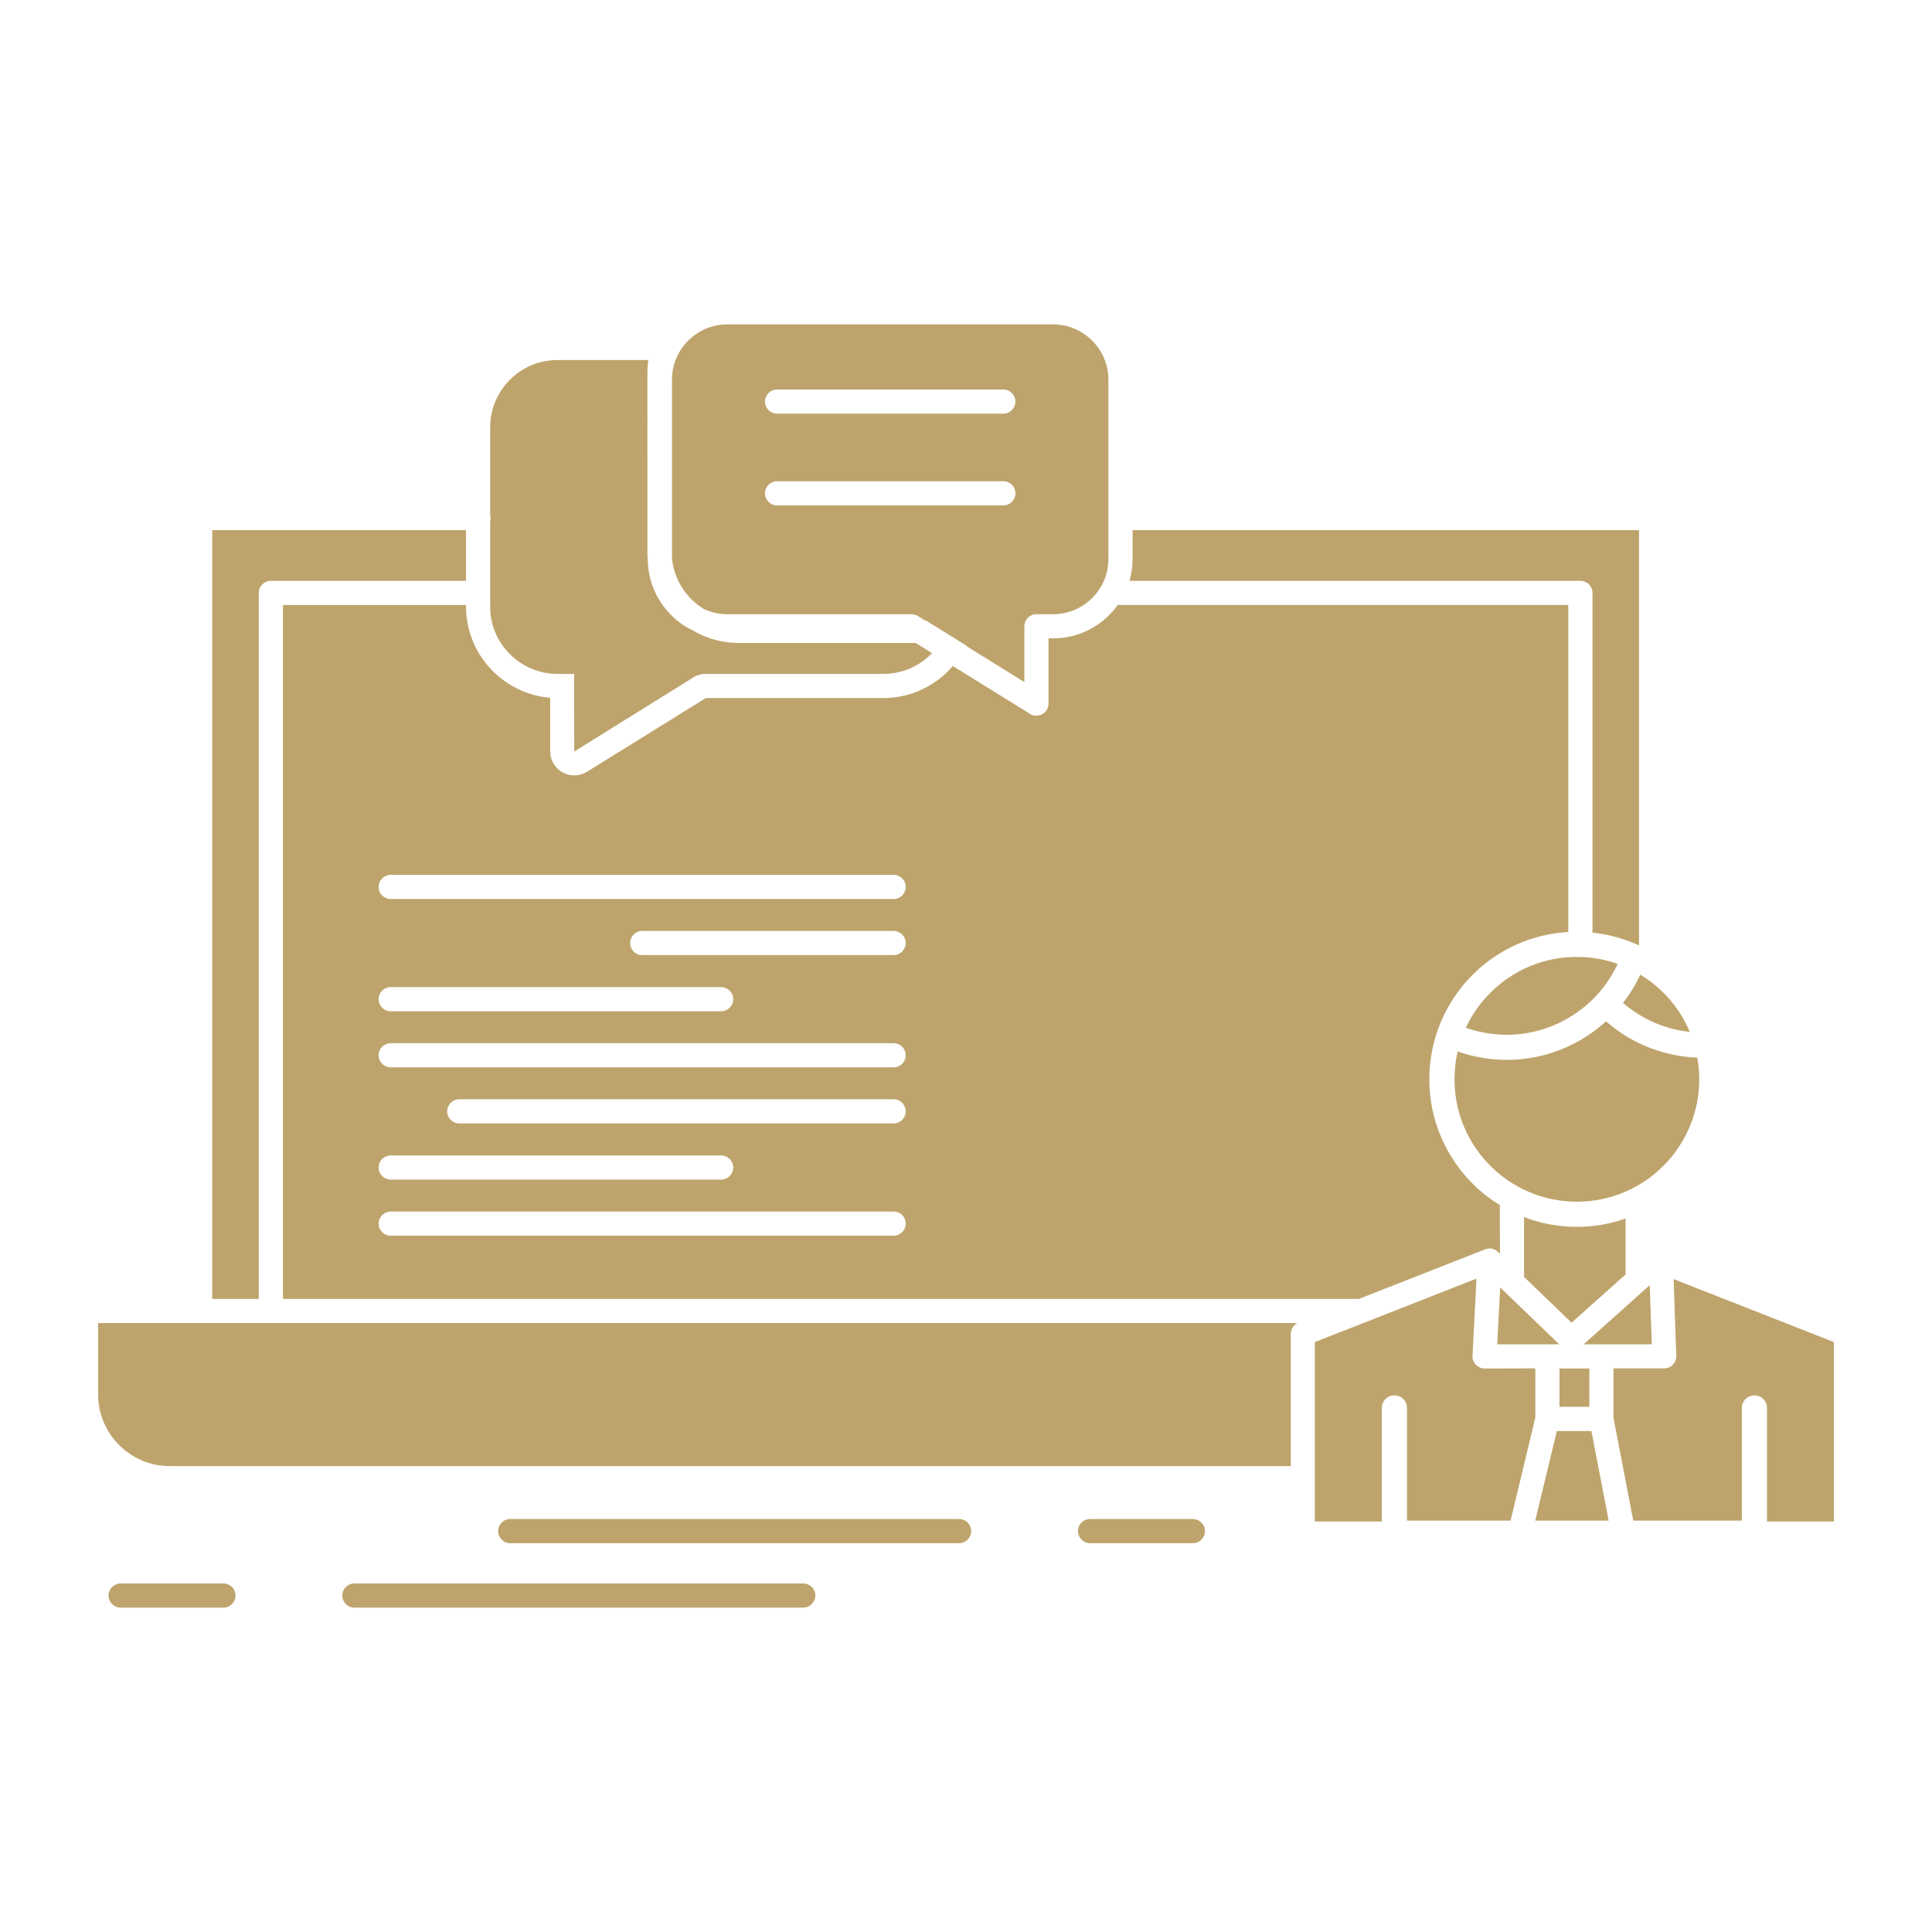 <svg height="512px" style="enable-background:new 0 0 512 512;" version="1.1" viewBox="0 0 512 512" width="512px" xml:space="preserve" xmlns="http://www.w3.org/2000/svg" xmlns:xlink="http://www.w3.org/1999/xlink"><g id="_x32_98_x2C__training_x2C__course_x2C__online_x2C__computer_x2C__chat"><g><path d="M422.027,247.15c4.373,0.469,8.511,1.641,12.336,3.41V140.494H300.143v7.65    c0,2.004-0.284,3.93-0.808,5.778h119.488c1.772,0,3.204,1.432,3.204,3.201V247.15z M434.7,258.291    c-0.572,1.248-1.222,2.473-1.923,3.617c-0.313,0.547-0.678,1.094-1.018,1.613l0,0l-0.053,0.078l-0.025,0.052l-0.052,0.053    l-0.053,0.078l-0.024,0.052l0,0l-0.053,0.052l-0.025,0.078l-0.052,0.053l-0.053,0.052l-0.024,0.052v0.026l-0.053,0.052    l-0.028,0.053l-0.102,0.13l-0.028,0.052l-0.024,0.026l-0.028,0.025l-0.077,0.131l-0.053,0.051l-0.049,0.078l-0.028,0.053    l-0.235,0.287l-0.024,0.051l-0.053,0.053l-0.053,0.078l-0.024,0.053l-0.028,0.025l-0.024,0.025l-0.053,0.053l-0.26,0.364    c2.523,2.187,5.415,3.982,8.511,5.31c2.864,1.197,5.935,2.029,9.163,2.369l-0.028-0.078l-0.024-0.053l-0.077-0.156l-0.053-0.131    l0,0l-0.053-0.156l-0.077-0.129l-0.027-0.078l-0.024-0.053l-0.053-0.155l-0.077-0.131l-0.028-0.025l-0.024-0.104l-0.077-0.13    l-0.053-0.131v-0.025l-0.077-0.131l-0.081-0.13l-0.024-0.052l-0.028-0.078l-0.077-0.13l-0.053-0.156l0,0l-0.077-0.131    l-0.077-0.129l-0.028-0.078l-0.024-0.053l-0.077-0.131l-0.077-0.129l-0.028-0.026l-0.053-0.104l-0.053-0.13l-0.077-0.13v-0.026    l-0.154-0.261l-0.028-0.052l-0.052-0.078l-0.077-0.13l-0.078-0.13l0,0l-0.077-0.13l-0.08-0.131l-0.024-0.078l-0.053-0.051    l-0.077-0.105l-0.077-0.129v-0.053l-0.158-0.209l-0.053-0.104l-0.024-0.025l-0.077-0.131l-0.081-0.13l-0.049-0.052l-0.028-0.078    l-0.102-0.104l-0.235-0.391l-0.053-0.078l-0.024-0.026l-0.105-0.129l-0.077-0.131l-0.028-0.025l-0.053-0.078l-0.284-0.365    l-0.077-0.131l-0.053-0.051l-0.027-0.078l-0.103-0.104l-0.08-0.13h-0.024l-0.078-0.104l-0.077-0.13l-0.08-0.078l-0.024-0.026    l-0.078-0.13l-0.104-0.104l-0.024-0.053l-0.081-0.078l-0.077-0.104l-0.105-0.104v-0.027l-0.102-0.104l-0.105-0.131l-0.024-0.051    l-0.081-0.078l-0.102-0.131l-0.081-0.078l-0.024-0.053l-0.13-0.129l-0.105-0.104l0,0l-0.102-0.13l-0.105-0.13l-0.053-0.026    l-0.077-0.104l-0.104-0.104l-0.077-0.104l-0.025-0.026l-0.133-0.13l-0.102-0.104v-0.025l-0.13-0.104l-0.105-0.129l-0.053-0.027    L441,263.287l-0.105-0.129l-0.077-0.078l-0.053-0.027l-0.102-0.129l-0.13-0.105l0,0l-0.134-0.129l-0.102-0.105l-0.028-0.051    l-0.102-0.078l-0.13-0.104l-0.053-0.078l-0.053-0.052l-0.13-0.104l-0.104-0.104h-0.025l-0.13-0.131l-0.104-0.104l-0.025-0.026    l-0.104-0.078l-0.13-0.104l-0.077-0.078l-0.053-0.052l-0.13-0.104l-0.105-0.104h-0.024l-0.13-0.105l-0.105-0.104l-0.028-0.025    l-0.13-0.078l-0.102-0.131l-0.081-0.053l-0.077-0.051l-0.102-0.105l-0.133-0.077l-0.025-0.026l-0.13-0.104l-0.389-0.287    l-0.053-0.052C436.473,259.41,435.585,258.836,434.7,258.291z M388.452,272.371c1.222,0.416,2.499,0.807,3.772,1.066    c2.239,0.495,4.608,0.781,7.055,0.781c6.977,0,13.455-2.212,18.712-5.96c1.797-1.249,3.464-2.707,4.974-4.32l0.049-0.053    l0.053-0.052l0.053-0.052l0.884-1.015l0,0l0.081-0.078l0.572-0.729h0.024l0.053-0.078l0.053-0.078l0.053-0.052l0.024-0.026    l0.158-0.182l0.024-0.078l0.077-0.078l0.053-0.077l0.234-0.34l0.078-0.078l0,0l0.052-0.078l0.053-0.078l0.05-0.051l0.027-0.027    l0.053-0.104l0.053-0.078h0.024l0.053-0.078l0.053-0.078l0.231-0.338l0.053-0.104l0.053-0.052V259.8l0.077-0.078l0.105-0.183    l0.053-0.078l0.053-0.078v-0.025l0.049-0.078l0.081-0.078l0.024-0.053l0.028-0.051l0.049-0.078l0.053-0.078l0,0l0.053-0.105    l0.053-0.078l0.024-0.051l0.028-0.027l0.053-0.104l0.049-0.078l0.028-0.025v-0.026l0.024-0.052l0.028-0.026l0.077-0.104l0,0    l0.024-0.052c0.522-0.912,1.018-1.822,1.46-2.76c-2.162-0.781-4.426-1.327-6.77-1.613h-0.025l-0.989-0.104h-0.053l-0.154-0.025    h-0.028h-0.102h-0.077l-0.028-0.026h-0.105h-0.049h-0.053h-0.105l-0.024-0.026h-0.105h-0.053h-0.053h-0.13l0,0l-0.102-0.025    h-0.053h-0.053h-0.129l0,0h-0.105h-0.077h-0.053l-0.105-0.026h-0.024h-0.077h-0.077h-0.053h-0.105h-0.024h-0.081h-0.102h-0.028    h-0.102h-0.053h-0.077h-0.105l0,0h-0.13h-0.028h-0.077h-0.102h-0.341h-0.077h-0.234h-0.207h-0.13h-0.288l-0.024,0.026h-0.341    h-0.053l-0.26,0.025h-0.13l-0.207,0.026h-0.207h-0.104l-0.313,0.026l0,0l-0.341,0.052h-0.077l-0.235,0.026l-0.154,0.025h-0.154    l-0.264,0.053h-0.049l-0.313,0.025l-0.027,0.026l-0.285,0.026l-0.133,0.025l-0.179,0.026l-0.235,0.026l-0.077,0.025l-0.313,0.053    l0,0l-0.313,0.052l-0.081,0.026l-1.168,0.233h-0.028l-0.26,0.078l-0.13,0.025c-0.782,0.184-1.537,0.418-2.292,0.652l-0.284,0.104    l-0.105,0.025l-0.754,0.261h-0.024c-4.454,1.64-8.462,4.242-11.739,7.548C392.277,265.76,390.066,268.91,388.452,272.371z     M425.617,270.652c-1.196,1.094-2.445,2.109-3.772,3.046c-6.377,4.503-14.16,7.183-22.565,7.183c-2.864,0-5.729-0.338-8.486-0.962    c-1.533-0.339-3.043-0.755-4.503-1.276c-0.544,2.369-0.831,4.842-0.831,7.393c0,8.953,3.617,17.047,9.5,22.93    c5.857,5.855,13.975,9.5,22.931,9.5c8.872,0,16.916-3.566,22.773-9.344l0.154-0.156c5.857-5.883,9.5-13.977,9.5-22.93    c0-1.979-0.183-3.878-0.52-5.752c-4.843-0.183-9.5-1.275-13.768-3.07C432.201,275.572,428.688,273.359,425.617,270.652z     M419.684,356.255h4.713h0.077h13.272l-0.547-15.668l-0.962,0.858l-0.028,0.027l-0.024,0.025l-0.053,0.025l-0.024,0.027    l-0.028,0.051l-0.049,0.027l-0.028,0.025L419.684,356.255z M397.563,341.186l-0.782,15.069H410h0.081h3.124L397.563,341.186z     M421.192,362.658h-7.91v10.176h7.91V362.658z M427.597,375.775l5.229,27.198h28.788v-29.853c0-1.848,1.481-3.332,3.331-3.332    c1.821,0,3.33,1.484,3.33,3.332v30.087h17.724v-47.552l-42.476-16.684l0.705,20.379c0.049,1.744-1.33,3.229-3.099,3.28h-13.533    V375.775z M400.321,402.974l6.556-27.276v-13.065l-13.455,0.026c-1.77,0-3.201-1.459-3.201-3.201l1.066-20.613l-29.227,11.478    l-0.053,0.025l0,0l-0.053,0.026l0,0l-0.077,0.026l0,0l-0.077,0.025l-0.077,0.026v0.026h-0.053l-13.224,5.179v36.074v0.078v11.399    h17.751v-30.087c0-1.848,1.484-3.332,3.331-3.332c1.85,0,3.334,1.484,3.334,3.332v29.853H400.321z M426.319,402.974l-4.58-23.737    h-9.159l-5.728,23.737H426.319z M430.798,337.75v-14.836c-4.036,1.433-8.381,2.213-12.908,2.213    c-4.948,0-9.658-0.911-14.003-2.603V338.4l12.596,12.129L430.798,337.75z M179.328,152.96c0.884,2.187,2.235,4.164,3.878,5.831    c0.986,0.962,2.081,1.82,3.253,2.575c1.898,0.886,4.008,1.405,6.243,1.405h48.88c0.702,0,1.379,0.234,1.898,0.625l1.59,0.988    l0.39,0.105l10.774,6.688l-0.077,0.078l15.305,9.499v-14.782c0-1.771,1.428-3.202,3.2-3.202h4.45    c4.032,0,7.703-1.665,10.332-4.293l0.158-0.156c0.804-0.808,1.48-1.719,2.053-2.682l0.134-0.208l0.024-0.026v-0.025    c1.249-2.135,1.927-4.607,1.927-7.236v-10.748v-0.104v-0.078v-36.62c0-4.008-1.64-7.678-4.296-10.307    c-2.629-2.654-6.3-4.32-10.332-4.32h-86.411c-4.032,0-7.675,1.666-10.332,4.32c-2.653,2.629-4.292,6.299-4.292,10.307v47.473    C178.261,149.785,178.675,151.425,179.328,152.96z M123.499,160.326H74.983V344.23h285.126l33.471-13.143l0,0    c0.283-0.105,0.596-0.183,0.884-0.209h0.024c0.183,0,0.341,0,0.495,0h0.028h0.053l0,0h0.049l0.027,0.026h0.154v0.026h0.053h0.029    h0.023l0.131,0.025v0.025h0.053h0.023h0.029l0.052,0.027l0.05,0.025h0.027l0.025,0.025h0.027h0.025l0,0l0.076,0.027l0,0    l0.053,0.025l0,0l0.053,0.025l0.025,0.027h0.027l0.053,0.025l0,0l0.049,0.025h0.028l0.024,0.027l0.028,0.025h0.024l0.053,0.025    l0,0l0.053,0.027v0.025h0.053l0.024,0.025l0.053,0.053l0,0l0.053,0.025l0.024,0.027h0.027l0.025,0.025l0.024,0.025l0.028,0.027    h0.024l0.028,0.025l0.049,0.053l0.028,0.025h0.024l0.027,0.053l0,0l0.053,0.051l0,0l0.05,0.026v0.026l0.028,0.025l0.024,0.026    h0.028l0.441,0.416l-0.027-12.909c-2.629-1.613-5.075-3.54-7.233-5.699c-7.082-7.079-11.452-16.865-11.452-27.641    c0-10.801,4.37-20.588,11.452-27.667c4.292-4.294,9.63-7.626,15.589-9.552l0,0c0.572-0.182,1.12-0.338,1.691-0.494l0.105-0.026    l1.092-0.286l0.13-0.026l0.235-0.052l0.207-0.052l0.157-0.026l0.284-0.078l0.105-0.026l0.337-0.052h0.028l0.755-0.156l0.102-0.026    l0.263-0.025l0.183-0.052l0.207-0.026l0.26-0.026l0.105-0.025l0.337-0.053h0.053l0.365-0.051h0.024l0.365-0.053h0.104l0.26-0.053    h0.183l0.207-0.025l0.26-0.025l0.13-0.027l0.341-0.025h0.053l0.39-0.025l0,0l0.389-0.027h0.078v-86.668H296.212    c-0.597,0.858-1.303,1.691-2.028,2.445l-0.211,0.209c-3.797,3.826-9.055,6.194-14.859,6.194h-1.249v17.308    c0,0.572-0.158,1.171-0.495,1.691c-0.912,1.484-2.889,1.953-4.373,1.041l-20.481-12.701c-0.393,0.418-0.783,0.859-1.172,1.276    c-1.172,1.171-2.474,2.238-3.854,3.149c-1.923,1.275-4.085,2.315-6.376,3.019c-2.236,0.677-4.58,1.042-6.974,1.042h-47.083    l-31.519,19.545c-1.509,0.938-3.253,1.146-4.84,0.781c-1.562-0.365-3.018-1.354-3.931-2.863c-0.337-0.521-0.572-1.067-0.73-1.613    c-0.154-0.547-0.231-1.146-0.231-1.719v-14.209c-2.551-0.209-5.025-0.834-7.314-1.771c-2.969-1.248-5.622-3.045-7.861-5.257    c-2.239-2.238-4.06-4.919-5.282-7.886c-1.2-2.863-1.849-5.986-1.849-9.24V160.326z M123.499,140.494H56.246V344.23h12.336V157.124    c0-1.77,1.432-3.201,3.201-3.201h51.716V140.494z M129.9,136.512c0.052,0.234,0.105,0.52,0.105,0.78    c0,0.286-0.053,0.546-0.105,0.806v22.67c0,2.421,0.47,4.711,1.33,6.794c0.909,2.186,2.263,4.164,3.902,5.804    s3.618,2.967,5.805,3.878c2.081,0.858,4.373,1.353,6.791,1.353h4.425l0.028,20.563l32.298-20.094l1.691-0.469h47.968    c1.797,0,3.513-0.285,5.127-0.754c1.664-0.495,3.253-1.275,4.71-2.213c1.014-0.676,1.951-1.482,2.839-2.342l0.179-0.209    l-4.32-2.68h-46.873c-3.253,0-6.377-0.651-9.241-1.848c-1.067-0.443-2.057-0.938-3.018-1.511c-2.134-1.015-4.061-2.394-5.7-4.06    c-3.748-3.774-6.117-8.928-6.169-14.627c-0.077-0.703-0.102-1.432-0.102-2.16V98.643c0-1.041,0.078-2.135,0.232-3.228h-24.075    c-2.394,0-4.657,0.468-6.686,1.274c-2.162,0.912-4.113,2.187-5.728,3.775l-0.183,0.182c-3.229,3.227-5.232,7.678-5.232,12.597    V136.512z M205.926,109.626c-1.744,0-3.201-1.433-3.201-3.202s1.457-3.201,3.201-3.201h59.967c1.769,0,3.2,1.432,3.2,3.201    s-1.432,3.202-3.2,3.202H205.926z M205.926,133.934c-1.744,0-3.201-1.43-3.201-3.201c0-1.77,1.457-3.2,3.201-3.2h59.967    c1.769,0,3.2,1.431,3.2,3.2c0,1.771-1.432,3.201-3.2,3.201H205.926z M103.537,238.25c-1.769,0-3.201-1.432-3.201-3.201    s1.432-3.201,3.201-3.201h133.284c1.769,0,3.201,1.432,3.201,3.201s-1.432,3.201-3.201,3.201H103.537z M170.193,253.111    c-1.772,0-3.204-1.432-3.204-3.201c0-1.744,1.432-3.201,3.204-3.201h66.628c1.769,0,3.201,1.457,3.201,3.201    c0,1.77-1.432,3.201-3.201,3.201H170.193z M103.537,267.998c-1.769,0-3.201-1.432-3.201-3.201s1.432-3.201,3.201-3.201h87.58    c1.744,0,3.201,1.432,3.201,3.201s-1.457,3.201-3.201,3.201H103.537z M103.537,282.859c-1.769,0-3.201-1.432-3.201-3.201    s1.432-3.201,3.201-3.201h133.284c1.769,0,3.201,1.432,3.201,3.201s-1.432,3.201-3.201,3.201H103.537z M121.702,297.721    c-1.769,0-3.201-1.432-3.201-3.201c0-1.744,1.432-3.201,3.201-3.201h115.119c1.769,0,3.201,1.457,3.201,3.201    c0,1.77-1.432,3.201-3.201,3.201H121.702z M103.537,312.608c-1.769,0-3.201-1.458-3.201-3.202c0-1.77,1.432-3.2,3.201-3.2h87.58    c1.744,0,3.201,1.431,3.201,3.2c0,1.744-1.457,3.202-3.201,3.202H103.537z M103.537,327.469c-1.769,0-3.201-1.431-3.201-3.2    s1.432-3.202,3.201-3.202h133.284c1.769,0,3.201,1.433,3.201,3.202s-1.432,3.2-3.201,3.2H103.537z M135.21,408.96    c-1.769,0-3.201-1.458-3.201-3.202c0-1.77,1.432-3.201,3.201-3.201h118.969c1.744,0,3.2,1.432,3.2,3.201    c0,1.744-1.456,3.202-3.2,3.202H135.21z M316.125,402.557c1.769,0,3.2,1.432,3.2,3.201c0,1.744-1.432,3.202-3.2,3.202h-27.252    c-1.769,0-3.2-1.458-3.2-3.202c0-1.77,1.432-3.201,3.2-3.201H316.125z M212.875,419.631c1.744,0,3.201,1.431,3.201,3.201    c0,1.743-1.457,3.2-3.201,3.2H93.907c-1.769,0-3.201-1.457-3.201-3.2c0-1.771,1.432-3.201,3.201-3.201H212.875z M31.964,426.032    c-1.772,0-3.201-1.457-3.201-3.2c0-1.771,1.429-3.201,3.201-3.201h27.248c1.772,0,3.204,1.431,3.204,3.201    c0,1.743-1.432,3.2-3.204,3.2H31.964z M343.4,350.894c0.154-0.104,0.285-0.182,0.442-0.26H71.783h-0.077H52.965H26.001v18.946    c0,5.206,2.137,9.943,5.569,13.379c3.436,3.436,8.174,5.569,13.378,5.569H342.07v-35.032v-0.053v-0.025v-0.025v-0.027v-0.025    v-0.053v-0.025v-0.025v-0.027v-0.051l0.028-0.104v-0.026v-0.025l0.024-0.156v-0.026c0.028-0.13,0.081-0.286,0.13-0.416l0,0    l0.053-0.156l0.028-0.026l0.049-0.104l0,0l0.053-0.104l0,0l0.053-0.104l0,0l0.105-0.182l0,0l0.102-0.131v-0.025l0.027-0.025h0.025    l0.027-0.053l0,0l0.025-0.025l0.077-0.105l0.028-0.025l0,0l0.023-0.053h0.029l0.023-0.025l0,0l0.053-0.053l0,0l0.025-0.025v-0.025    l0.053-0.027l0,0l0.023-0.025l0.029-0.025l0.023-0.026h0.029l0.023-0.026l0.028-0.025l0.05-0.053l0.027-0.025h0.025L343.4,350.894    z" fill="#bea46c" opacity="1" original-fill="#000000"></path></g></g><g id="Layer_1"></g></svg>